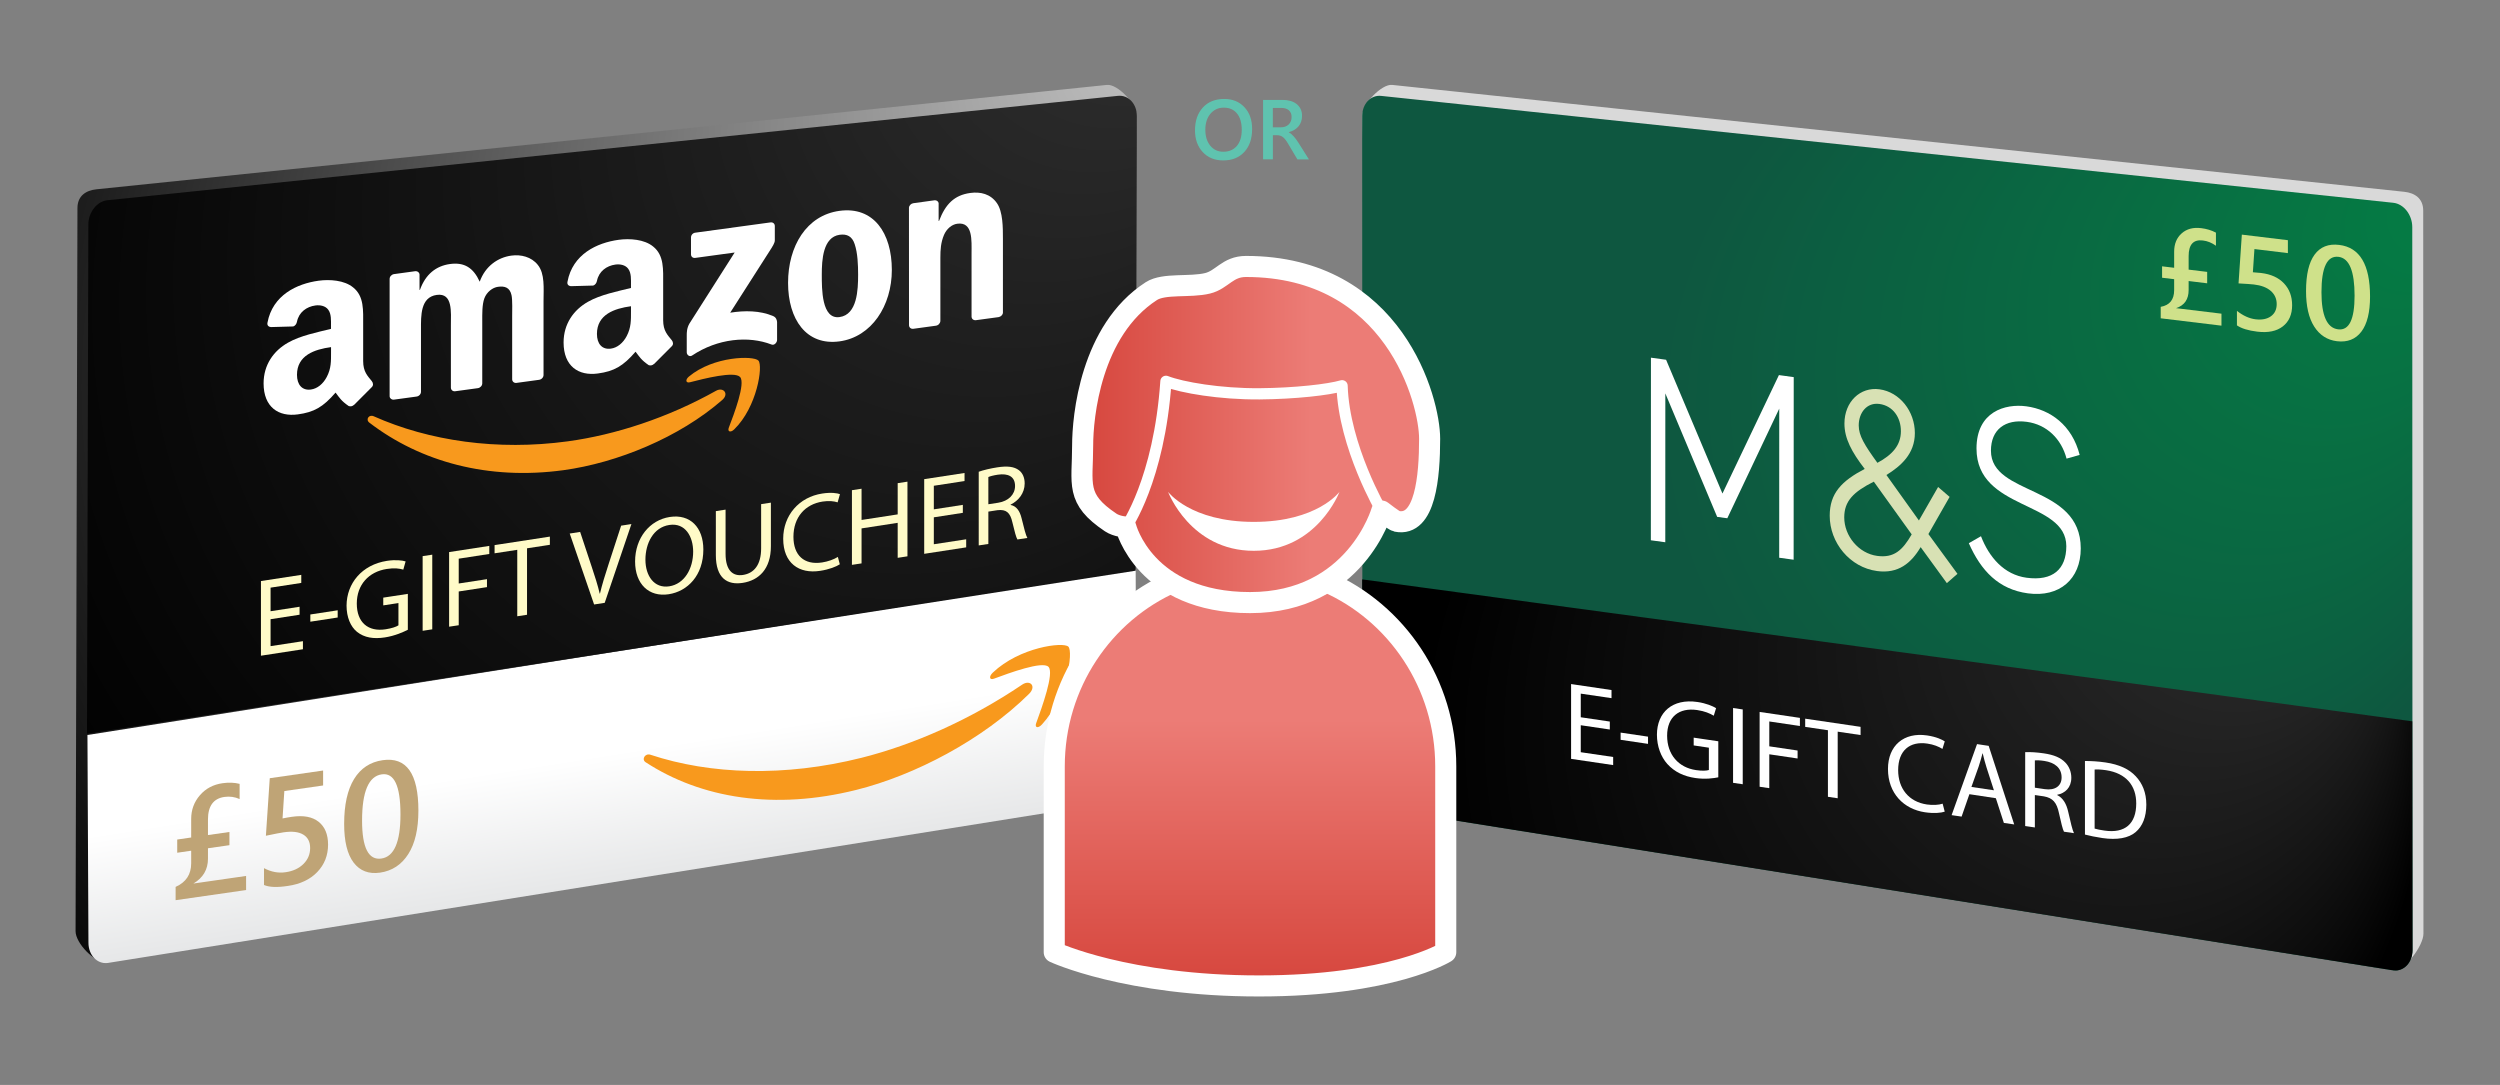 <?xml version="1.0" encoding="utf-8"?>
<!-- Generator: Adobe Illustrator 25.1.0, SVG Export Plug-In . SVG Version: 6.00 Build 0)  -->
<svg version="1.1" id="Layer_1" xmlns="http://www.w3.org/2000/svg" xmlns:xlink="http://www.w3.org/1999/xlink" x="0px" y="0px"
	 viewBox="0 0 530 230" style="enable-background:new 0 0 530 230;" xml:space="preserve">
<rect x="0" y="0" width="530" height="230" fill="#808080" stroke="none"/>
<style type="text/css">
	.st0{fill:url(#SVGID_1_);}
	.st1{fill:url(#SVGID_2_);}
	.st2{fill:url(#SVGID_3_);}
	.st3{fill-rule:evenodd;clip-rule:evenodd;fill:#F8991D;}
	.st4{fill-rule:evenodd;clip-rule:evenodd;fill:#FFFFFF;}
	.st5{fill:#FFFBC8;}
	.st6{fill:#BFA476;}
	.st7{fill:url(#SVGID_4_);}
	.st8{fill:url(#SVGID_5_);}
	.st9{fill:url(#SVGID_6_);}
	.st10{fill:#FFFFFF;}
	.st11{fill:#D8E1B4;}
	.st12{fill:#CFE18A;}
	.st13{fill:url(#SVGID_7_);stroke:#FFFFFF;stroke-width:4.467;stroke-linecap:round;stroke-linejoin:round;stroke-miterlimit:10;}
	.st14{fill:url(#SVGID_8_);stroke:#FFFFFF;stroke-width:4.467;stroke-linecap:round;stroke-linejoin:round;stroke-miterlimit:10;}
	.st15{fill:none;stroke:#FFFFFF;stroke-width:2.382;stroke-linecap:round;stroke-linejoin:round;stroke-miterlimit:10;}
	.st16{fill:#5FC3AF;}
</style>
<g>
	<g>
		
			<radialGradient id="SVGID_1_" cx="467.937" cy="109.751" r="189.518" fx="323.937" fy="-13.459" gradientTransform="matrix(-1 -2.317129e-03 -2.317129e-03 1 596.708 2.288)" gradientUnits="userSpaceOnUse">
			<stop  offset="0" style="stop-color:#D9D9D9"/>
			<stop  offset="0.434" style="stop-color:#6D6D6D"/>
			<stop  offset="0.772" style="stop-color:#1F1F1F"/>
			<stop  offset="0.927" style="stop-color:#000000"/>
		</radialGradient>
		<path class="st0" d="M22.34,203.91l209.62-36.23c2.21-0.23,4.03-2.54,4.04-5.14l5.01-137.91c0.01-2.6-4.11-6.86-6.33-6.63
			L20.45,40.13c-2.21,0.23-4.03,1.38-4.03,3.98l-0.4,153.29C16.01,199.99,20.13,204.14,22.34,203.91z"/>
		
			<linearGradient id="SVGID_2_" gradientUnits="userSpaceOnUse" x1="462.116" y1="186.557" x2="469.688" y2="138.745" gradientTransform="matrix(-1 0 0 1 596 0)">
			<stop  offset="0" style="stop-color:#E6E7E8"/>
			<stop  offset="0.564" style="stop-color:#FFFFFF"/>
		</linearGradient>
		<path class="st1" d="M22.77,204.16l214.18-34.23c2.21-0.23,4.02-2.55,4.02-5.15l-0.21-44.04L18.54,155.82l0.21,44.04
			C18.75,202.46,20.56,204.39,22.77,204.16z"/>
		
			<radialGradient id="SVGID_3_" cx="466.774" cy="86.732" r="169.109" fx="338.281" fy="-23.21" gradientTransform="matrix(-1 -2.317129e-03 -2.317129e-03 1 596.708 2.288)" gradientUnits="userSpaceOnUse">
			<stop  offset="0" style="stop-color:#333333"/>
			<stop  offset="0.351" style="stop-color:#1E1E1E"/>
			<stop  offset="0.927" style="stop-color:#000000"/>
		</radialGradient>
		<path class="st2" d="M240.75,120.99l0.27-96.36c0.01-2.6-1.8-4.54-4.01-4.31L22.77,42.45c-2.21,0.23-4.03,2.54-4.04,5.14
			l-0.29,107.97L240.75,120.99z"/>
	</g>
	<g>
		<path class="st3" d="M153.12,84.79c-9.11,7.96-22.31,13.34-33.68,14.89c-15.93,2.17-30.28-1.76-41.14-10.08
			c-0.85-0.65-0.09-1.81,0.93-1.35c11.71,5.22,26.2,7.35,41.16,5.31c10.09-1.38,21.19-4.99,31.4-10.71
			C153.34,81.98,154.63,83.47,153.12,84.79L153.12,84.79z"/>
		<path class="st3" d="M156.91,79.94c-1.17-1.33-7.7,0.34-10.64,1.1c-0.89,0.23-1.03-0.53-0.23-1.2c5.21-4.37,13.76-4.48,14.75-3.39
			c1,1.1-0.26,9.84-5.15,14.59c-0.75,0.73-1.47,0.49-1.13-0.38C155.62,87.76,158.08,81.28,156.91,79.94L156.91,79.94z"/>
		<path class="st4" d="M146.49,53.91v-3.56c0-0.54,0.41-0.96,0.9-1.02l15.95-2.18c0.51-0.07,0.92,0.25,0.92,0.77v3.05
			c0,0.51-0.44,1.24-1.2,2.4l-8.26,12.92c3.07-0.49,6.31-0.47,9.09,0.71c0.63,0.27,0.8,0.77,0.85,1.27v3.8
			c0,0.52-0.57,1.21-1.17,0.97c-4.91-1.9-11.42-1.29-16.85,2.33c-0.55,0.37-1.13-0.15-1.13-0.67v-3.61c0-0.58,0.01-1.57,0.59-2.53
			l9.57-15.03l-8.33,1.14C146.9,54.75,146.49,54.44,146.49,53.91L146.49,53.91z"/>
		<path class="st4" d="M88.32,84.07l-4.85,0.66c-0.46,0.03-0.83-0.26-0.87-0.7l0-24.9c0-0.5,0.42-0.95,0.94-1.02l4.52-0.62
			c0.47-0.04,0.85,0.27,0.88,0.72v3.25l0.09-0.01c1.18-3.3,3.4-5.07,6.38-5.48c3.03-0.41,4.94,0.79,6.29,3.75
			c1.18-3.3,3.85-5.14,6.7-5.53c2.04-0.28,4.26,0.26,5.61,1.96c1.54,1.89,1.22,4.97,1.22,7.64l0,15.71c0,0.5-0.42,0.95-0.94,1.02
			l-4.84,0.66c-0.49,0.04-0.87-0.3-0.87-0.78l0-13.2c0-1.05,0.09-3.68-0.14-4.64c-0.36-1.63-1.45-1.95-2.85-1.76
			c-1.18,0.16-2.4,1.11-2.9,2.44c-0.5,1.33-0.45,3.41-0.45,4.83v13.2c0,0.5-0.42,0.95-0.93,1.02l-4.85,0.66
			c-0.49,0.04-0.87-0.3-0.87-0.78l0-13.2c0-2.78,0.45-6.92-2.99-6.45c-3.49,0.48-3.35,4.44-3.35,7.32l0,13.2
			C89.26,83.54,88.84,84,88.32,84.07L88.32,84.07z"/>
		<path class="st4" d="M178.02,49.77c-3.58,0.49-3.8,5.39-3.8,8.43c0,3.04-0.05,9.54,3.76,9.02c3.76-0.51,3.94-5.78,3.94-8.97
			c0-2.1-0.09-4.6-0.73-6.5C180.65,50.1,179.56,49.56,178.02,49.77L178.02,49.77z M177.98,44.7c7.2-0.98,11.09,4.67,11.09,12.53
			c0,7.6-4.3,14.21-11.09,15.14c-7.06,0.96-10.91-4.69-10.91-12.4C167.07,52.21,170.96,45.65,177.98,44.7L177.98,44.7z"/>
		<path class="st4" d="M198.41,69.05l-4.83,0.66c-0.49,0.04-0.87-0.3-0.87-0.78l-0.01-24.91c0.04-0.46,0.44-0.87,0.93-0.94l4.5-0.62
			c0.42-0.04,0.77,0.21,0.86,0.58v3.81l0.09-0.01c1.36-3.59,3.26-5.47,6.61-5.93c2.17-0.3,4.3,0.2,5.66,2.16
			c1.27,1.82,1.27,5.17,1.27,7.58v15.67c-0.05,0.45-0.45,0.84-0.93,0.91l-4.86,0.66c-0.45,0.03-0.81-0.25-0.86-0.67V53.72
			c0-2.72,0.32-6.75-3.03-6.29c-1.18,0.16-2.26,1.09-2.81,2.37c-0.68,1.61-0.77,3.14-0.77,4.82v13.41
			C199.35,68.52,198.93,68.98,198.41,69.05L198.41,69.05z"/>
		<path class="st4" d="M138.66,77.14c-0.32,0.33-0.78,0.41-1.14,0.27c-1.61-1.12-1.9-1.7-2.78-2.85c-2.66,3.08-4.55,4.15-8,4.62
			c-4.08,0.56-7.26-1.53-7.26-6.57c0-3.94,2.13-6.91,5.17-8.63c2.63-1.51,6.31-2.23,9.12-2.93v-0.63c0-1.16,0.09-2.53-0.59-3.44
			c-0.59-0.81-1.72-1.03-2.72-0.89c-1.85,0.25-3.49,1.42-3.9,3.44c-0.08,0.45-0.4,0.93-0.84,1.01l-4.7,0.13
			c-0.4-0.04-0.84-0.29-0.72-0.92c1.08-5.85,6.23-8.28,10.85-8.91c2.36-0.32,5.45-0.11,7.31,1.42c2.36,1.88,2.13,4.86,2.13,8.06
			v7.56c0,2.27,0.94,3.14,1.83,4.25c0.31,0.4,0.38,0.91-0.02,1.29c-0.99,0.97-2.75,2.73-3.72,3.73L138.66,77.14L138.66,77.14z
			 M133.77,65.98c0,1.89,0.04,3.46-0.91,5.27c-0.77,1.47-2,2.48-3.36,2.66c-1.86,0.25-2.95-1.02-2.95-3.12
			c0-4.13,3.71-5.39,7.22-5.87V65.98L133.77,65.98z"/>
		<path class="st4" d="M75.07,85.81c-0.32,0.33-0.78,0.41-1.15,0.27c-1.61-1.12-1.9-1.7-2.78-2.85c-2.66,3.08-4.55,4.15-8,4.62
			c-4.08,0.56-7.26-1.53-7.26-6.57c0-3.94,2.13-6.91,5.17-8.63c2.63-1.51,6.31-2.23,9.12-2.93v-0.63c0-1.16,0.09-2.53-0.59-3.44
			c-0.59-0.81-1.73-1.03-2.72-0.89c-1.85,0.25-3.5,1.42-3.9,3.44c-0.08,0.45-0.4,0.93-0.84,1.01l-4.7,0.13
			c-0.4-0.04-0.84-0.29-0.72-0.92c1.08-5.85,6.23-8.28,10.85-8.91c2.36-0.32,5.45-0.11,7.31,1.42c2.36,1.88,2.13,4.86,2.13,8.06
			v7.56c0,2.27,0.94,3.14,1.83,4.25c0.31,0.4,0.38,0.91-0.02,1.29c-0.99,0.97-2.75,2.74-3.72,3.73L75.07,85.81L75.07,85.81z
			 M70.18,74.65c0,1.89,0.05,3.46-0.91,5.27c-0.77,1.47-2,2.48-3.36,2.66c-1.86,0.25-2.95-1.02-2.95-3.12
			c0-4.13,3.71-5.39,7.22-5.87V74.65L70.18,74.65z"/>
	</g>
	<g>
		<path class="st3" d="M218.16,147.1c-9.9,9.78-24.24,17.26-36.59,20.35c-17.31,4.34-32.9,1.84-44.7-5.86
			c-0.93-0.6-0.1-1.95,1.01-1.59c12.73,4.22,28.47,4.74,44.73,0.66c10.97-2.75,23.02-8.04,34.11-15.53
			C218.39,144.02,219.79,145.48,218.16,147.1L218.16,147.1z"/>
		<path class="st3" d="M222.28,141.37c-1.27-1.3-8.37,1.33-11.56,2.51c-0.97,0.36-1.12-0.45-0.25-1.28
			c5.66-5.4,14.95-6.57,16.02-5.51c1.09,1.07-0.29,10.72-5.59,16.49c-0.82,0.89-1.59,0.72-1.23-0.27
			C220.87,150.02,223.54,142.67,222.28,141.37L222.28,141.37z"/>
	</g>
	<g>
		<path class="st5" d="M63.51,130.32l-6.15,0.95v5.71l6.86-1.05v1.71l-8.9,1.37v-15.83l8.55-1.31v1.71l-6.51,1v5l6.15-0.95V130.32z"
			/>
		<path class="st5" d="M71.59,129.38v1.53l-5.8,0.89v-1.53L71.59,129.38z"/>
		<path class="st5" d="M86.46,133.51c-0.92,0.47-2.72,1.29-4.86,1.62c-2.39,0.37-4.37,0.06-5.92-1.18
			c-1.36-1.11-2.21-3.09-2.21-5.56c0.02-4.72,3.26-8.67,8.57-9.49c1.83-0.28,3.26-0.1,3.95,0.12l-0.49,1.74
			c-0.85-0.25-1.9-0.39-3.5-0.14c-3.85,0.59-6.36,3.37-6.36,7.34c0,4.02,2.42,6.02,6.11,5.45c1.34-0.21,2.25-0.53,2.72-0.84v-4.72
			l-3.22,0.49v-1.64l5.21-0.8V133.51z"/>
		<path class="st5" d="M91.64,117.59v15.83l-2.04,0.31V117.9L91.64,117.59z"/>
		<path class="st5" d="M95.21,117.04l8.52-1.31v1.71l-6.48,1v5.26l5.99-0.92v1.69l-5.99,0.92v7.16l-2.04,0.31V117.04z"/>
		<path class="st5" d="M109.66,116.56l-4.81,0.74v-1.74l11.72-1.8v1.74l-4.84,0.74v14.09l-2.07,0.32V116.56z"/>
		<path class="st5" d="M125.95,128.15l-5.17-15.04l2.21-0.34l2.46,7.42c0.68,2.03,1.27,3.87,1.69,5.66l0.05-0.01
			c0.45-1.9,1.1-4,1.81-6.17l2.68-8.23l2.18-0.34l-5.66,16.7L125.95,128.15z"/>
		<path class="st5" d="M149.11,116.51c0,5.45-3.31,8.85-7.35,9.47c-4.18,0.64-7.12-2.15-7.12-6.94c0-5.03,3.12-8.79,7.35-9.44
			C146.32,108.93,149.11,111.81,149.11,116.51z M136.83,118.66c0,3.38,1.83,6.13,5.05,5.64c3.24-0.5,5.07-3.76,5.07-7.35
			c0-3.15-1.64-6.18-5.05-5.66C138.52,111.8,136.83,115.18,136.83,118.66z"/>
		<path class="st5" d="M153.82,108.04v9.37c0,3.55,1.57,4.81,3.69,4.48c2.35-0.36,3.85-2.14,3.85-5.64v-9.37l2.07-0.32v9.23
			c0,4.86-2.56,7.25-5.99,7.78c-3.24,0.5-5.68-0.98-5.68-5.89v-9.32L153.82,108.04z"/>
		<path class="st5" d="M178.04,119.63c-0.75,0.49-2.25,1.1-4.18,1.39c-4.46,0.69-7.82-1.62-7.82-6.81c0-4.96,3.36-8.83,8.27-9.58
			c1.97-0.3,3.22-0.07,3.76,0.13l-0.49,1.74c-0.77-0.26-1.88-0.37-3.19-0.17c-3.71,0.57-6.18,3.32-6.18,7.48
			c0,3.88,2.23,6.02,6.08,5.43c1.24-0.19,2.51-0.65,3.34-1.17L178.04,119.63z"/>
		<path class="st5" d="M182.65,103.61v6.62l7.66-1.18v-6.62l2.07-0.32v15.83l-2.07,0.32v-7.42l-7.66,1.18v7.42l-2.04,0.31v-15.83
			L182.65,103.61z"/>
		<path class="st5" d="M204.12,108.72l-6.15,0.95v5.71l6.86-1.05v1.71l-8.9,1.37v-15.83l8.55-1.31v1.71l-6.51,1v5l6.15-0.95V108.72z
			"/>
		<path class="st5" d="M207.49,100.01c1.03-0.37,2.51-0.71,3.92-0.93c2.18-0.34,3.59-0.15,4.58,0.59c0.8,0.58,1.24,1.59,1.24,2.81
			c0,2.09-1.32,3.68-2.98,4.5v0.07c1.22,0.24,1.95,1.25,2.33,2.84c0.52,2.13,0.89,3.6,1.22,4.16l-2.11,0.32
			c-0.26-0.41-0.61-1.71-1.06-3.62c-0.47-2.11-1.32-2.8-3.17-2.59l-1.93,0.3v6.86l-2.04,0.31V100.01z M209.53,106.9l2.09-0.32
			c2.18-0.34,3.57-1.75,3.57-3.55c0-2.04-1.48-2.71-3.64-2.4c-0.99,0.15-1.69,0.35-2.02,0.5V106.9z"/>
	</g>
	<g>
		<path class="st6" d="M52.17,188.69l-14.94,2.15v-2.82c2.2-0.98,3.3-2.64,3.3-4.98v-2.69l-2.96,0.43v-2.8l2.96-0.43v-3.93
			c0-1.93,0.62-3.61,1.85-5.03c1.23-1.42,2.83-2.27,4.8-2.55c1.32-0.19,2.53-0.14,3.62,0.14v3.22c-1.01-0.46-2.09-0.61-3.22-0.45
			c-2.33,0.33-3.49,1.93-3.49,4.78v3.3l4.55-0.65v2.8l-4.55,0.65v2.21c0,2.3-1.03,4.05-3.09,5.27l11.17-1.61V188.69z"/>
		<path class="st6" d="M55.97,187.62v-3.57c1.51,0.8,3.03,1.09,4.58,0.86c1.56-0.22,2.82-0.8,3.77-1.74
			c0.95-0.93,1.43-2.06,1.43-3.39c0-1.3-0.48-2.25-1.45-2.84c-0.97-0.59-2.35-0.75-4.16-0.49c-0.62,0.09-1.87,0.33-3.77,0.73
			l0.82-12.2l11.31-1.63v3.17l-8.22,1.18l-0.38,5.81c0.74-0.15,1.4-0.27,2-0.35c2.44-0.35,4.32,0,5.65,1.06c1.33,1.06,2,2.67,2,4.84
			c0,2.28-0.76,4.21-2.28,5.8c-1.52,1.59-3.61,2.58-6.27,2.96C58.74,188.17,57.07,188.09,55.97,187.62z"/>
		<path class="st6" d="M80.57,185c-2.39,0.34-4.26-0.37-5.6-2.13c-1.34-1.76-2.01-4.49-2.01-8.19c0-4.06,0.7-7.23,2.1-9.52
			c1.4-2.28,3.42-3.62,6.06-4c5.05-0.73,7.58,2.84,7.58,10.69c0,3.89-0.71,6.96-2.14,9.21S83.13,184.63,80.57,185z M80.94,164.16
			c-2.79,0.4-4.18,3.67-4.18,9.82c0,5.75,1.37,8.43,4.1,8.03c2.69-0.39,4.04-3.5,4.04-9.35C84.9,166.61,83.58,163.78,80.94,164.16z"
			/>
	</g>
</g>
<g>
	
		<radialGradient id="SVGID_4_" cx="1196.712" cy="111.864" r="190.269" fx="1052.14" fy="-11.835" gradientTransform="matrix(1 0 0 1 -795.437 0)" gradientUnits="userSpaceOnUse">
		<stop  offset="0.073" style="stop-color:#000000"/>
		<stop  offset="0.228" style="stop-color:#1F1F1F"/>
		<stop  offset="0.566" style="stop-color:#6D6D6D"/>
		<stop  offset="1" style="stop-color:#D9D9D9"/>
	</radialGradient>
	<path class="st7" d="M507.42,205.73l-209.91-37.78c-2.22-0.23-4.03-2.55-4.03-5.16l-4.7-138.16c0-2.6,4.14-6.86,6.35-6.63
		l214.56,22.66c2.22,0.23,4.03,1.39,4.03,3.99l0.05,153.28C513.78,200.54,509.64,205.97,507.42,205.73z"/>
	
		<radialGradient id="SVGID_5_" cx="195.888" cy="113.028" r="140.904" fx="74.259" fy="41.893" gradientTransform="matrix(-1 0 0 1 596 0)" gradientUnits="userSpaceOnUse">
		<stop  offset="0" style="stop-color:#047D44"/>
		<stop  offset="0.65" style="stop-color:#0E5740"/>
	</radialGradient>
	<path class="st8" d="M507.42,205.73l-214.56-34.29c-2.22-0.23-4.03-2.55-4.03-5.16l-0.05-141.65c0-2.6,1.81-4.54,4.03-4.3
		l214.56,22.66c2.22,0.23,4.03,2.55,4.03,5.16l0.05,153.28C511.45,204.03,509.64,205.97,507.42,205.73z"/>
	
		<radialGradient id="SVGID_6_" cx="195.888" cy="164.293" r="115.536" fx="96.157" fy="105.965" gradientTransform="matrix(-1 0 0 1 596 0)" gradientUnits="userSpaceOnUse">
		<stop  offset="0" style="stop-color:#333333"/>
		<stop  offset="0.351" style="stop-color:#1E1E1E"/>
		<stop  offset="0.927" style="stop-color:#000000"/>
	</radialGradient>
	<path class="st9" d="M507.42,205.73l-214.56-34.29c-2.22-0.23-4.03-2.55-4.03-5.16l-0.05-43.45l222.62,30.09l0.05,48.5
		C511.45,204.03,509.64,205.97,507.42,205.73z"/>
	<g>
		<g id="XMLID_1_">
			<g>
				<path class="st10" d="M380.27,79.95l-0.02,38.71l-3.06-0.42l0.01-31.61l-11.01,23.24l-2.15-0.29l-10.99-26.18l-0.01,31.56
					l-3.06-0.42l0.02-38.71l3.21,0.44l11.95,28.36l11.97-25.11L380.27,79.95z M440.89,96.44l-2.78,0.79c-1.1-4.2-4.21-7.23-8.42-7.8
					c-4.59-0.62-7.61,1.63-7.61,6.12c0,9.65,19.04,7.13,19.04,20.72c0,6.49-4.5,10.43-11.2,9.52c-6.22-0.84-9.95-4.79-12.53-10.63
					l2.58-1.48c1.72,4.45,4.88,8.15,9.66,8.8c5.55,0.75,8.42-1.8,8.43-6.68c0-9.71-19.04-7.52-19.04-20.72
					c0-7.82,6.08-9.55,10.58-8.94C434.67,86.83,439.27,90.12,440.89,96.44"/>
				<path class="st11" d="M408.82,113.22l4.5-7.88l-2.44-2.1l-4.07,7.1l-6.89-9.64c3.02-1.87,6.03-4.45,6.03-8.89
					c0-4.6-3.2-8.7-7.51-9.28c-4.07-0.55-7.42,2.65-7.42,7.26c0,3.16,1.53,6.03,4.3,9.62c-4.88,2.55-7.42,5.15-7.42,9.92
					c0,5.71,4.25,10.95,10.04,11.73c4.5,0.61,7.23-1.68,9.24-5.07l5.55,7.63l2.25-1.97L408.82,113.22z M394.05,90.2
					c0-2.72,1.73-4.93,4.4-4.56c2.87,0.39,4.55,2.89,4.54,5.78c0,2.94-1.77,4.97-4.98,6.7C395.29,94.36,394.05,92.36,394.05,90.2z
					 M397.96,117.85c-3.92-0.53-6.98-4.22-6.98-8.16c0-3.44,1.92-5.4,6.27-7.58l8.03,11.18
					C403.32,116.69,401.5,118.33,397.96,117.85z"/>
			</g>
		</g>
	</g>
	<g>
		<path class="st10" d="M341.28,154.66l-6.16-0.91v5.72l6.87,1.01v1.72l-8.92-1.32v-15.86l8.57,1.27v1.72l-6.52-0.96v5.01l6.16,0.91
			V154.66z"/>
		<path class="st10" d="M349.38,156.17v1.53l-5.81-0.86v-1.53L349.38,156.17z"/>
		<path class="st10" d="M364.28,164.79c-0.92,0.19-2.73,0.47-4.87,0.15c-2.4-0.35-4.38-1.26-5.93-2.97
			c-1.37-1.52-2.21-3.76-2.21-6.23c0.02-4.72,3.27-7.7,8.59-6.92c1.84,0.27,3.27,0.88,3.95,1.31l-0.49,1.6
			c-0.85-0.5-1.91-0.96-3.51-1.2c-3.86-0.57-6.38,1.46-6.38,5.43c0,4.02,2.42,6.76,6.12,7.3c1.34,0.2,2.26,0.14,2.73-0.02v-4.73
			l-3.22-0.48v-1.65l5.22,0.77V164.79z"/>
		<path class="st10" d="M369.46,150.4v15.86l-2.05-0.3V150.1L369.46,150.4z"/>
		<path class="st10" d="M373.04,150.93l8.54,1.26v1.72l-6.49-0.96v5.27l6,0.89v1.69l-6-0.89v7.18l-2.05-0.3V150.93z"/>
		<path class="st10" d="M387.52,154.81l-4.82-0.71v-1.74l11.74,1.73v1.74l-4.85-0.72v14.12l-2.07-0.31V154.81z"/>
		<path class="st10" d="M412.28,172.07c-0.75,0.26-2.26,0.42-4.19,0.13c-4.47-0.66-7.84-3.98-7.84-9.18c0-4.96,3.36-7.83,8.28-7.11
			c1.98,0.29,3.22,0.9,3.76,1.26l-0.49,1.6c-0.78-0.49-1.88-0.94-3.2-1.13c-3.72-0.55-6.19,1.46-6.19,5.63
			c0,3.88,2.24,6.71,6.09,7.28c1.25,0.18,2.52,0.11,3.34-0.17L412.28,172.07z"/>
		<path class="st10" d="M417.51,168.37l-1.65,4.75l-2.12-0.31l5.39-15.06l2.47,0.37l5.41,16.66l-2.19-0.32l-1.7-5.24L417.51,168.37z
			 M422.71,167.54l-1.55-4.79c-0.35-1.09-0.59-2.06-0.82-3.02l-0.05-0.01c-0.24,0.91-0.49,1.83-0.8,2.75l-1.55,4.36L422.71,167.54z"
			/>
		<path class="st10" d="M429.35,159.46c1.04-0.06,2.52,0.04,3.93,0.25c2.19,0.32,3.6,0.93,4.59,1.97c0.8,0.83,1.25,1.97,1.25,3.2
			c0,2.1-1.32,3.29-2.99,3.61v0.07c1.22,0.6,1.95,1.84,2.33,3.54c0.52,2.29,0.89,3.87,1.22,4.53l-2.12-0.31
			c-0.26-0.48-0.61-1.9-1.06-3.94c-0.47-2.26-1.32-3.21-3.18-3.55l-1.93-0.28v6.87l-2.05-0.3V159.46z M431.39,166.99l2.09,0.31
			c2.19,0.32,3.58-0.67,3.58-2.48c0-2.05-1.48-3.16-3.65-3.5c-0.99-0.15-1.69-0.16-2.02-0.11V166.99z"/>
		<path class="st10" d="M442.01,161.33c1.25,0,2.73,0.07,4.35,0.31c2.94,0.43,5.04,1.43,6.42,2.93c1.41,1.5,2.24,3.46,2.24,6.02
			c0,2.59-0.8,4.59-2.28,5.83c-1.48,1.26-3.93,1.7-7.01,1.25c-1.46-0.22-2.68-0.47-3.72-0.74V161.33z M444.06,175.66
			c0.52,0.17,1.27,0.3,2.07,0.42c4.38,0.65,6.75-1.45,6.75-5.73c0.02-3.74-2.09-6.43-6.42-7.07c-1.06-0.16-1.86-0.18-2.4-0.14
			V175.66z"/>
	</g>
	<g>
		<path class="st12" d="M470.95,69.04l-12.88-1.56v-2.43c1.9-0.34,2.85-1.52,2.85-3.54v-2.32l-2.56-0.31v-2.42l2.56,0.31v-3.39
			c0-1.67,0.53-2.97,1.6-3.91c1.06-0.94,2.44-1.31,4.14-1.1c1.14,0.14,2.18,0.45,3.12,0.95v2.78c-0.88-0.63-1.8-1.01-2.78-1.12
			c-2.01-0.24-3.01,0.86-3.01,3.33v2.85l3.93,0.48v2.42l-3.93-0.48v1.91c0,1.98-0.89,3.26-2.67,3.84l9.63,1.17V69.04z"/>
		<path class="st12" d="M474.23,68.98v-3.08c1.3,1.03,2.62,1.63,3.95,1.79c1.35,0.16,2.43-0.05,3.25-0.64
			c0.82-0.59,1.23-1.45,1.23-2.59c0-1.12-0.42-2.05-1.25-2.78c-0.83-0.73-2.03-1.19-3.59-1.37c-0.53-0.06-1.62-0.14-3.25-0.23
			l0.7-10.34l9.76,1.18v2.74l-7.09-0.86l-0.33,4.92c0.64,0.04,1.21,0.09,1.73,0.15c2.1,0.25,3.72,0.99,4.87,2.21
			s1.72,2.76,1.72,4.63c0,1.96-0.66,3.46-1.97,4.48c-1.31,1.02-3.12,1.4-5.41,1.12C476.62,70.08,475.18,69.63,474.23,68.98z"/>
		<path class="st12" d="M495.44,72.34c-2.06-0.25-3.67-1.29-4.83-3.11s-1.73-4.33-1.73-7.52c0-3.5,0.6-6.08,1.81-7.73
			c1.21-1.65,2.95-2.34,5.22-2.06c4.36,0.53,6.54,4.18,6.54,10.95c0,3.35-0.62,5.84-1.85,7.45
			C499.37,71.93,497.65,72.6,495.44,72.34z M495.76,54.45c-2.4-0.29-3.61,2.21-3.61,7.51c0,4.96,1.18,7.58,3.54,7.86
			c2.32,0.28,3.48-2.1,3.48-7.14C499.17,57.47,498.04,54.72,495.76,54.45z"/>
	</g>
</g>
<g>
	<linearGradient id="SVGID_7_" gradientUnits="userSpaceOnUse" x1="265" y1="209.022" x2="265" y2="123.394">
		<stop  offset="0" style="stop-color:#D6463D"/>
		<stop  offset="0.66" style="stop-color:#EC7C76"/>
	</linearGradient>
	<path class="st13" d="M248.71,123.39c4.94,2.43,10.46,3.79,16.29,3.79c5.83,0,11.35-1.37,16.29-3.79
		c14.81,6.5,25.21,21.59,25.21,39.08v39.4c0,0-11.49,7.15-39.6,7.15s-43.4-7.15-43.4-7.15v-39.4
		C223.5,144.96,233.9,129.89,248.71,123.39"/>
	<linearGradient id="SVGID_8_" gradientUnits="userSpaceOnUse" x1="229.385" y1="92.125" x2="303.094" y2="92.125">
		<stop  offset="0" style="stop-color:#D6463D"/>
		<stop  offset="0.66" style="stop-color:#EC7C76"/>
	</linearGradient>
	<path class="st14" d="M264.15,56.49c-3.93,0-5.04,2.81-8.14,3.57c-3.72,0.92-9.25-0.07-11.93,1.66
		c-12.9,8.35-14.56,26.72-14.56,32.71c0,8.26-1.62,11.27,5.95,16.34c1.29,0.86,3.2,0.97,3.2,0.97s3.97,16.01,26.35,16.01
		s27.9-19.4,27.9-19.4s2.61,2.05,3.18,2.17c6.08,1.22,6.98-9.53,6.98-17.51C303.09,85.04,295.62,56.49,264.15,56.49z"/>
	<path class="st10" d="M283.97,104.27c0,0-4.71,12.5-18.17,12.5c-13.46,0-18.17-12.5-18.17-12.5s4.71,6.37,18.17,6.37
		C279.27,110.65,283.97,104.27,283.97,104.27"/>
	<g>
		<path class="st15" d="M292.93,108.36c0,0-8.03-13.69-8.41-26.58c-2.88,0.84-9.98,1.65-17.49,1.71
			c-8.42,0.06-16.43-1.33-19.85-2.65c-1.43,20.94-8.49,30.91-8.49,30.91"/>
	</g>
</g>
<g>
	<path class="st16" d="M259.34,34.01c-1.82,0-3.27-0.59-4.36-1.77s-1.64-2.71-1.64-4.6c0-2.03,0.56-3.64,1.67-4.85
		s2.62-1.81,4.54-1.81c1.77,0,3.19,0.59,4.28,1.76s1.62,2.7,1.62,4.6c0,2.06-0.55,3.68-1.66,4.88S261.2,34.01,259.34,34.01z
		 M259.44,22.82c-1.15,0-2.09,0.43-2.82,1.29s-1.09,2-1.09,3.4c0,1.4,0.35,2.53,1.05,3.38s1.62,1.28,2.76,1.28
		c1.21,0,2.16-0.41,2.86-1.22s1.05-1.95,1.05-3.42c0-1.51-0.34-2.67-1.02-3.49S260.63,22.82,259.44,22.82z"/>
	<path class="st16" d="M277.49,33.79h-2.44l-2.01-3.38c-0.18-0.31-0.36-0.58-0.53-0.8s-0.35-0.4-0.53-0.54s-0.37-0.24-0.58-0.31
		s-0.45-0.1-0.71-0.1h-0.84v5.12h-2.08v-12.6h4.15c0.59,0,1.14,0.07,1.63,0.21s0.93,0.35,1.3,0.64s0.66,0.64,0.87,1.06
		s0.31,0.92,0.31,1.49c0,0.45-0.07,0.85-0.2,1.23s-0.32,0.7-0.56,0.99s-0.54,0.54-0.88,0.74s-0.73,0.36-1.16,0.47v0.04
		c0.23,0.13,0.43,0.27,0.6,0.43s0.33,0.31,0.48,0.48s0.3,0.35,0.45,0.56s0.31,0.45,0.5,0.73L277.49,33.79z M269.84,22.89v4.1h1.74
		c0.32,0,0.62-0.05,0.89-0.15s0.51-0.24,0.71-0.43s0.35-0.42,0.47-0.69s0.17-0.57,0.17-0.91c0-0.6-0.19-1.08-0.57-1.42
		s-0.93-0.51-1.64-0.51H269.84z"/>
</g>
</svg>
